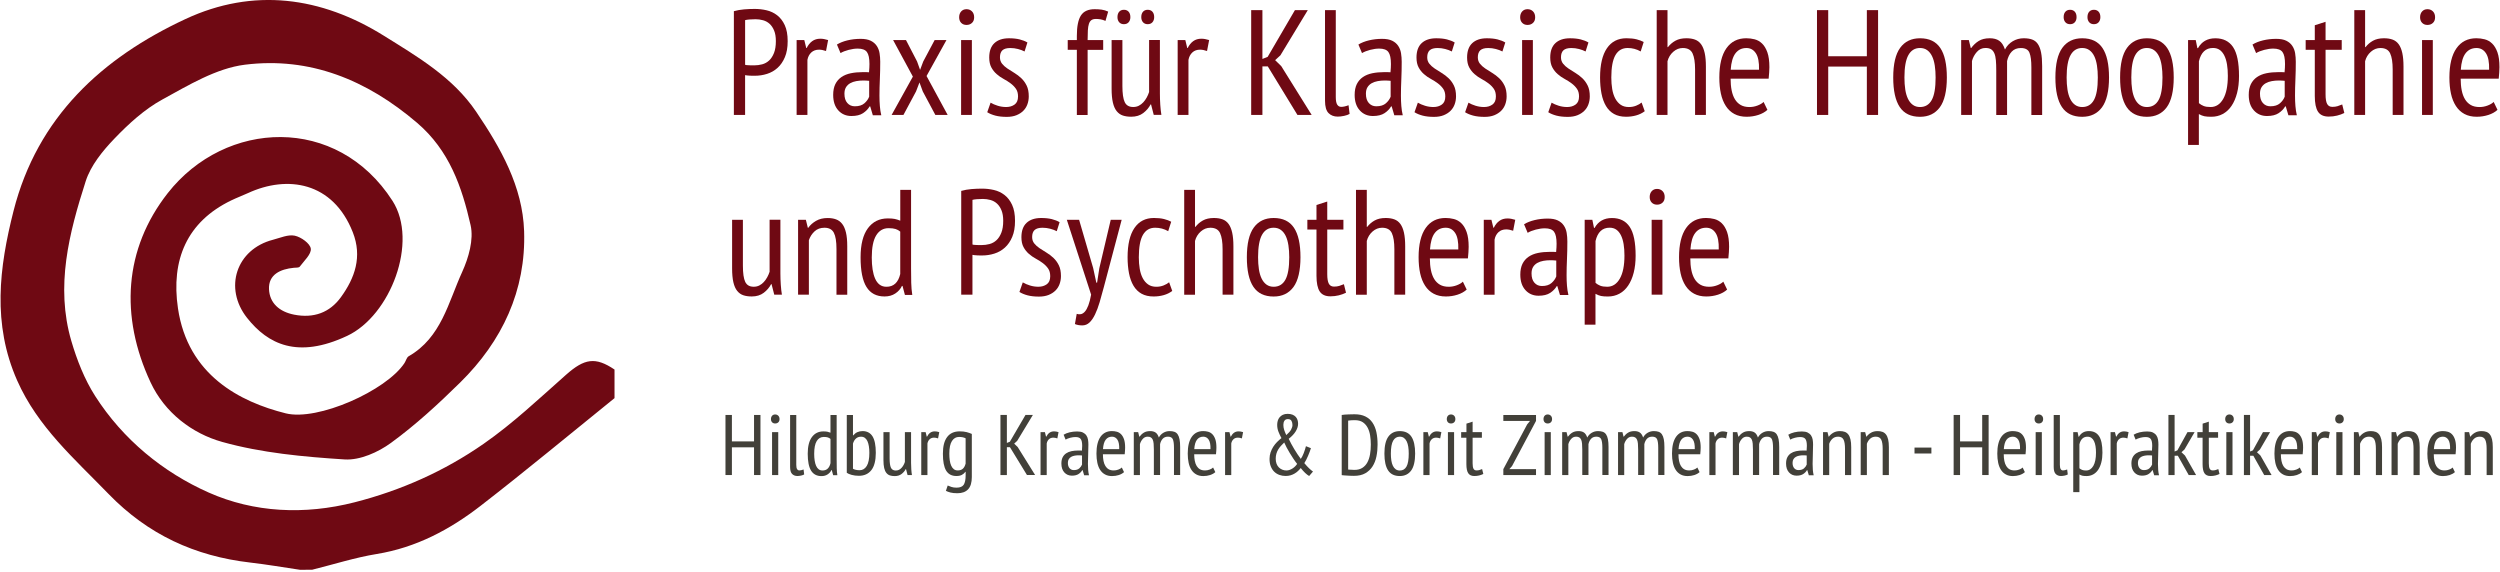 <?xml version="1.0" encoding="UTF-8"?><svg id="Ebene_1" xmlns="http://www.w3.org/2000/svg" viewBox="0 0 2000 458"><path d="M240.03,455.84c-13.27-1.96-26.53-4.26-39.86-5.8-44.22-5.12-81.8-22.35-113.37-54.92-27.25-28.13-56.66-53.62-73.07-90.72-19.99-45.22-14.43-90.28-2.9-135.68C29.9,93.7,81.5,46.38,148.43,15.21c54.14-25.21,108.43-17.97,158.75,13.43,27.09,16.91,55.16,33.25,73.75,60.73,19.67,29.09,37.18,59.85,38.36,95.52,1.58,47.46-17.53,88.04-51.18,121.15-17.43,17.15-35.62,33.89-55.32,48.26-10.32,7.54-24.91,14.03-37.06,13.25-32.89-2.1-66.37-5.18-97.92-13.99-24.17-6.76-46.04-23.41-57.37-47.7-24.63-52.78-21.27-106.69,13.75-151.35,46.18-58.85,135.46-62.85,179.8,6.16,20.93,32.59-1.54,91.76-36.32,108.05-39.54,18.55-63.33,6.7-80.03-14.43-18.83-23.85-8.66-54.88,20.77-62.49,5.78-1.5,12.09-4.38,17.41-3.24,5.06,1.08,12.25,6.22,12.81,10.34.6,4.36-5.36,9.76-8.84,14.43-.7.94-3.08.76-4.7.9-10.78,1.04-20.43,5.38-19.89,17.19.52,11.04,8.26,17.97,20.11,20.31,15.71,3.08,28.49-1.68,37.4-13.95,11.18-15.41,17.23-32.35,9.54-51.94-15.93-40.52-52.44-45.86-83.86-31.37-4.44,2.04-9.04,3.74-13.45,5.88-35.3,17.07-48.32,47.4-42.56,86.38,7.88,53.4,49.58,74.77,86.2,83.94,25.53,6.4,80.42-18.15,94.98-40.18,1.2-1.82,1.76-4.56,3.4-5.5,26.07-14.93,31.69-43.14,42.74-67.35,5.18-11.36,9.4-26.01,6.78-37.5-6.96-30.53-16.93-59.77-42.84-81.9-40.18-34.31-85.7-52.94-137.7-46.48-22.91,2.86-45.12,16.39-66.11,27.87-14.29,7.84-27.03,19.49-38.42,31.39-9.36,9.76-18.81,21.39-22.85,33.93-13.31,41.5-24.33,83.98-11.51,127.8,4.48,15.27,10.54,30.71,19.05,44.04,22.23,34.78,54.38,61.05,90.86,77.25,36.16,16.05,76.61,18.03,116.61,7.82,37.32-9.52,71.95-25.01,103.19-46.72,23.51-16.33,44.58-36.3,66.11-55.36,14.65-12.95,23.37-14.51,38.74-4.14v22.87c-35.66,28.77-70.89,58.09-107.13,86.14-24.55,19.01-51.58,33.41-83.06,38.54-17.45,2.86-34.46,8.32-51.68,12.59-3.18.06-6.44.06-9.72.06Z" style="fill:#6f0913;"/><path d="M587.12,8.94c2.56-.72,5.28-1.2,8.14-1.44,2.88-.24,5.7-.36,8.52-.36,3.2,0,6.36.36,9.46,1.08s5.94,2.04,8.44,3.96,4.56,4.56,6.12,7.92,2.34,7.62,2.34,12.81-.74,9.32-2.22,12.81c-1.48,3.52-3.44,6.38-5.88,8.58s-5.24,3.8-8.4,4.8-6.42,1.5-9.76,1.5h-1.56c-.72,0-1.48-.02-2.28-.06s-1.58-.1-2.34-.18-1.3-.16-1.62-.24v31.85h-8.98V8.94h.02ZM604.25,15.39c-1.6,0-3.14.06-4.62.18-1.48.12-2.66.3-3.54.54v35.7c.32.16.82.26,1.5.3s1.38.08,2.1.12,1.42.06,2.1.06h1.5c2.24,0,4.4-.28,6.48-.84,2.08-.56,3.92-1.58,5.52-3.06,1.6-1.48,2.9-3.48,3.9-6s1.5-5.7,1.5-9.52c0-3.36-.46-6.16-1.38-8.38-.92-2.24-2.12-4.04-3.6-5.4-1.48-1.36-3.22-2.32-5.22-2.88s-4.08-.84-6.24-.84Z" style="fill:#6f0913;"/><path d="M637.32,32.05h6.12l1.56,6.36h.36c1.12-2.32,2.58-4.14,4.38-5.46s3.98-1.98,6.54-1.98c1.84,0,3.92.36,6.22,1.08l-1.68,8.76c-2.08-.72-3.92-1.08-5.52-1.08-2.56,0-4.64.74-6.24,2.22-1.6,1.48-2.64,3.46-3.12,5.94v44.08h-8.64v-59.91h.02Z" style="fill:#6f0913;"/><path d="M669.54,35.64c2.32-1.44,5.14-2.56,8.46-3.36s6.8-1.2,10.48-1.2c3.36,0,6.04.5,8.08,1.5s3.64,2.36,4.8,4.08,1.92,3.68,2.28,5.88c.36,2.2.54,4.5.54,6.9,0,4.8-.1,9.46-.3,14.01-.2,4.56-.32,8.88-.32,12.93,0,3.04.1,5.86.32,8.44.2,2.6.58,5.06,1.14,7.38h-6.76l-2.1-7.08h-.48c-1.2,2.08-2.94,3.88-5.24,5.4s-5.4,2.28-9.28,2.28c-4.28,0-7.8-1.5-10.52-4.5-2.74-3-4.1-7.14-4.1-12.39,0-3.44.58-6.3,1.72-8.62,1.16-2.32,2.78-4.2,4.88-5.64s4.6-2.46,7.5-3.06,6.12-.9,9.68-.9h2.38c.8,0,1.62.04,2.5.12.24-2.48.36-4.68.36-6.6,0-4.56-.68-7.76-2.02-9.58-1.34-1.84-3.8-2.76-7.36-2.76-2.22,0-4.64.34-7.24,1.02-2.62.68-4.78,1.54-6.52,2.58l-2.88-6.84ZM695.31,64.65c-.78-.08-1.58-.14-2.36-.18-.8-.04-1.58-.06-2.36-.06-1.9,0-3.76.16-5.56.48-1.82.32-3.44.88-4.86,1.68s-2.54,1.88-3.38,3.24c-.82,1.36-1.24,3.08-1.24,5.16,0,3.2.76,5.68,2.3,7.42,1.54,1.76,3.54,2.64,5.98,2.64,3.32,0,5.88-.8,7.7-2.4s3.08-3.36,3.8-5.28v-12.69h-.02Z" style="fill:#6f0913;"/><path d="M730.3,61.29l-15.81-29.23h10.3l8.88,17.13,2.4,6.72,2.52-6.72,9.12-17.13h9.46l-15.93,28.75,16.89,31.15h-9.84l-10.06-18.81-2.64-7.2-2.76,7.2-10.08,18.81h-9.46l17.01-30.67Z" style="fill:#6f0913;"/><path d="M767.32,13.83c0-1.92.54-3.48,1.62-4.68,1.08-1.2,2.5-1.8,4.26-1.8s3.22.58,4.38,1.74c1.16,1.16,1.74,2.74,1.74,4.74s-.58,3.42-1.74,4.5-2.62,1.62-4.38,1.62-3.18-.56-4.26-1.68c-1.08-1.12-1.62-2.6-1.62-4.44ZM768.88,32.05h8.62v59.91h-8.62v-59.91Z" style="fill:#6f0913;"/><path d="M792.49,82.14c1.6.96,3.5,1.78,5.7,2.46s4.44,1.02,6.76,1.02c2.64,0,4.88-.66,6.72-1.98s2.76-3.48,2.76-6.46c0-2.5-.56-4.54-1.68-6.14-1.12-1.6-2.54-3.06-4.26-4.34-1.72-1.28-3.58-2.48-5.58-3.54-2-1.08-3.86-2.36-5.58-3.88-1.72-1.5-3.14-3.3-4.26-5.38s-1.68-4.7-1.68-7.88c0-5.1,1.38-8.94,4.14-11.51s6.66-3.88,11.67-3.88c3.28,0,6.12.3,8.52.9s4.48,1.42,6.22,2.46l-2.28,7.2c-1.52-.8-3.28-1.46-5.28-1.98-2-.52-4.04-.78-6.12-.78-2.88,0-4.98.6-6.3,1.8s-1.98,3.08-1.98,5.64c0,2,.56,3.7,1.68,5.1,1.12,1.4,2.54,2.68,4.26,3.84,1.72,1.16,3.58,2.34,5.58,3.54s3.84,2.62,5.58,4.26c1.72,1.64,3.14,3.6,4.26,5.88s1.68,5.14,1.68,8.58c0,2.24-.36,4.36-1.08,6.36s-1.82,3.74-3.3,5.22-3.32,2.66-5.5,3.54c-2.2.88-4.78,1.32-7.74,1.32-3.52,0-6.56-.34-9.12-1.02s-4.72-1.58-6.48-2.7l2.68-7.64Z" style="fill:#6f0913;"/><path d="M854.18,32.05h7.3v-3.36c0-7.52,1.08-12.93,3.24-16.29,2.16-3.36,5.84-5.04,11.02-5.04,2.08,0,3.96.12,5.64.36,1.68.24,3.4.76,5.16,1.56l-2.16,7.44c-1.44-.64-2.78-1.06-4.02-1.26s-2.42-.3-3.54-.3c-1.6,0-2.84.32-3.72.96-.88.64-1.54,1.64-1.98,3-.44,1.36-.72,3.1-.84,5.22-.12,2.12-.18,4.7-.18,7.74h12.45v7.8h-12.45v52.1h-8.62v-52.12h-7.3v-7.8Z" style="fill:#6f0913;"/><path d="M897.92,32.05v36.66c0,6.08.62,10.42,1.86,12.99,1.24,2.6,3.5,3.9,6.78,3.9,1.68,0,3.18-.34,4.5-1.02s2.5-1.58,3.54-2.7,1.96-2.4,2.76-3.84,1.44-2.92,1.92-4.44v-41.58h8.64v42.9c0,2.88.1,5.86.3,8.92.2,3.08.5,5.78.9,8.08h-6.12l-2.16-8.38h-.36c-1.36,2.64-3.32,4.94-5.88,6.9s-5.76,2.94-9.6,2.94c-2.56,0-4.8-.32-6.72-.96-1.92-.64-3.56-1.8-4.92-3.48-1.36-1.68-2.38-3.98-3.06-6.9s-1.02-6.66-1.02-11.2v-38.8h8.64ZM893.97,13.71c0-1.84.46-3.28,1.38-4.32.92-1.04,2.18-1.56,3.78-1.56s2.86.52,3.78,1.56,1.38,2.48,1.38,4.32c0,1.68-.46,3.04-1.38,4.08-.92,1.04-2.18,1.56-3.78,1.56s-2.86-.52-3.78-1.56c-.92-1.04-1.38-2.4-1.38-4.08ZM913.02,13.71c0-1.84.46-3.28,1.38-4.32.92-1.04,2.18-1.56,3.78-1.56s2.86.52,3.78,1.56,1.38,2.48,1.38,4.32c0,1.68-.46,3.04-1.38,4.08-.92,1.04-2.18,1.56-3.78,1.56s-2.86-.52-3.78-1.56c-.92-1.04-1.38-2.4-1.38-4.08Z" style="fill:#6f0913;"/><path d="M942.13,32.05h6.12l1.56,6.36h.36c1.12-2.32,2.58-4.14,4.38-5.46s3.98-1.98,6.54-1.98c1.84,0,3.92.36,6.22,1.08l-1.68,8.76c-2.08-.72-3.92-1.08-5.52-1.08-2.56,0-4.64.74-6.22,2.22-1.6,1.48-2.64,3.46-3.12,5.94v44.08h-8.64v-59.91h0Z" style="fill:#6f0913;"/><path d="M1014.25,53.14h-4.32v38.82h-8.98V8.1h8.98v39.06l4.2-1.68,21.81-37.38h10.3l-21.93,36.18-4.2,3.84,4.9,4.8,24.33,39.04h-11.38l-23.71-38.82Z" style="fill:#6f0913;"/><path d="M1068.63,77.71c0,2.8.38,4.8,1.14,5.98.76,1.2,1.82,1.8,3.18,1.8,1.68,0,3.64-.44,5.88-1.32l.84,6.96c-1.04.64-2.5,1.16-4.38,1.56s-3.58.6-5.1.6c-3.04,0-5.5-.94-7.36-2.82-1.88-1.88-2.82-5.18-2.82-9.9V8.1h8.62v69.61h0Z" style="fill:#6f0913;"/><path d="M1086.72,35.64c2.32-1.44,5.14-2.56,8.46-3.36s6.8-1.2,10.48-1.2c3.36,0,6.04.5,8.08,1.5,2.04,1,3.64,2.36,4.8,4.08,1.16,1.72,1.92,3.68,2.28,5.88s.54,4.5.54,6.9c0,4.8-.1,9.46-.3,14.01-.2,4.56-.32,8.88-.32,12.93,0,3.04.1,5.86.32,8.44.2,2.6.58,5.06,1.14,7.38h-6.76l-2.1-7.08h-.48c-1.2,2.08-2.94,3.88-5.24,5.4s-5.4,2.28-9.28,2.28c-4.28,0-7.8-1.5-10.52-4.5-2.74-3-4.1-7.14-4.1-12.39,0-3.44.58-6.3,1.72-8.62,1.16-2.32,2.78-4.2,4.88-5.64s4.6-2.46,7.5-3.06,6.12-.9,9.68-.9h2.38c.8,0,1.62.04,2.5.12.24-2.48.36-4.68.36-6.6,0-4.56-.68-7.76-2.02-9.58-1.34-1.84-3.8-2.76-7.36-2.76-2.22,0-4.64.34-7.24,1.02-2.62.68-4.78,1.54-6.52,2.58l-2.88-6.84ZM1112.49,64.65c-.78-.08-1.58-.14-2.36-.18-.8-.04-1.58-.06-2.36-.06-1.9,0-3.76.16-5.56.48-1.82.32-3.44.88-4.86,1.68-1.42.8-2.54,1.88-3.38,3.24s-1.24,3.08-1.24,5.16c0,3.2.76,5.68,2.3,7.42,1.54,1.76,3.54,2.64,5.98,2.64,3.32,0,5.88-.8,7.7-2.4s3.08-3.36,3.8-5.28v-12.69h-.02Z" style="fill:#6f0913;"/><path d="M1134.3,82.14c1.6.96,3.5,1.78,5.7,2.46s4.44,1.02,6.76,1.02c2.64,0,4.88-.66,6.72-1.98s2.76-3.48,2.76-6.46c0-2.5-.56-4.54-1.68-6.14s-2.54-3.06-4.26-4.34c-1.72-1.28-3.58-2.48-5.58-3.54-2-1.08-3.86-2.36-5.58-3.88-1.72-1.5-3.14-3.3-4.26-5.38-1.12-2.08-1.68-4.7-1.68-7.88,0-5.1,1.38-8.94,4.14-11.51s6.66-3.88,11.67-3.88c3.28,0,6.12.3,8.52.9s4.48,1.42,6.22,2.46l-2.28,7.2c-1.52-.8-3.28-1.46-5.28-1.98-2-.52-4.04-.78-6.12-.78-2.88,0-4.98.6-6.3,1.8s-1.98,3.08-1.98,5.64c0,2,.56,3.7,1.68,5.1s2.54,2.68,4.26,3.84c1.72,1.16,3.58,2.34,5.58,3.54s3.84,2.62,5.58,4.26c1.72,1.64,3.14,3.6,4.26,5.88,1.12,2.28,1.68,5.14,1.68,8.58,0,2.24-.36,4.36-1.08,6.36s-1.82,3.74-3.3,5.22-3.32,2.66-5.5,3.54c-2.2.88-4.78,1.32-7.74,1.32-3.52,0-6.56-.34-9.12-1.02-2.56-.68-4.72-1.58-6.48-2.7l2.68-7.64Z" style="fill:#6f0913;"/><path d="M1174.78,82.14c1.6.96,3.5,1.78,5.7,2.46s4.44,1.02,6.76,1.02c2.64,0,4.88-.66,6.72-1.98s2.76-3.48,2.76-6.46c0-2.5-.56-4.54-1.68-6.14s-2.54-3.06-4.26-4.34c-1.72-1.28-3.58-2.48-5.58-3.54-2-1.08-3.86-2.36-5.58-3.88-1.72-1.5-3.14-3.3-4.26-5.38-1.12-2.08-1.68-4.7-1.68-7.88,0-5.1,1.38-8.94,4.14-11.51s6.66-3.88,11.67-3.88c3.28,0,6.12.3,8.52.9s4.48,1.42,6.22,2.46l-2.28,7.2c-1.52-.8-3.28-1.46-5.28-1.98-2-.52-4.04-.78-6.12-.78-2.88,0-4.98.6-6.3,1.8s-1.98,3.08-1.98,5.64c0,2,.56,3.7,1.68,5.1s2.54,2.68,4.26,3.84c1.72,1.16,3.58,2.34,5.58,3.54s3.84,2.62,5.58,4.26c1.72,1.64,3.14,3.6,4.26,5.88,1.12,2.28,1.68,5.14,1.68,8.58,0,2.24-.36,4.36-1.08,6.36s-1.82,3.74-3.3,5.22-3.32,2.66-5.5,3.54c-2.2.88-4.78,1.32-7.74,1.32-3.52,0-6.56-.34-9.12-1.02-2.56-.68-4.72-1.58-6.48-2.7l2.68-7.64Z" style="fill:#6f0913;"/><path d="M1216.13,13.83c0-1.92.54-3.48,1.62-4.68s2.5-1.8,4.26-1.8,3.22.58,4.38,1.74,1.74,2.74,1.74,4.74-.58,3.42-1.74,4.5c-1.16,1.08-2.62,1.62-4.38,1.62s-3.18-.56-4.26-1.68c-1.08-1.12-1.62-2.6-1.62-4.44ZM1217.68,32.05h8.62v59.91h-8.62v-59.91Z" style="fill:#6f0913;"/><path d="M1241.29,82.14c1.6.96,3.5,1.78,5.7,2.46s4.44,1.02,6.76,1.02c2.64,0,4.88-.66,6.72-1.98s2.76-3.48,2.76-6.46c0-2.5-.56-4.54-1.68-6.14s-2.54-3.06-4.26-4.34c-1.72-1.28-3.58-2.48-5.58-3.54-2-1.08-3.86-2.36-5.58-3.88-1.72-1.5-3.14-3.3-4.26-5.38-1.12-2.08-1.68-4.7-1.68-7.88,0-5.1,1.38-8.94,4.14-11.51s6.66-3.88,11.67-3.88c3.28,0,6.12.3,8.52.9s4.48,1.42,6.24,2.46l-2.28,7.2c-1.52-.8-3.28-1.46-5.28-1.98-2-.52-4.04-.78-6.12-.78-2.88,0-4.98.6-6.3,1.8s-1.98,3.08-1.98,5.64c0,2,.56,3.7,1.68,5.1s2.54,2.68,4.26,3.84c1.72,1.16,3.58,2.34,5.58,3.54s3.84,2.62,5.58,4.26c1.72,1.64,3.14,3.6,4.26,5.88s1.68,5.14,1.68,8.58c0,2.24-.36,4.36-1.08,6.36s-1.82,3.74-3.3,5.22-3.32,2.66-5.5,3.54c-2.2.88-4.78,1.32-7.74,1.32-3.52,0-6.56-.34-9.12-1.02-2.56-.68-4.72-1.58-6.48-2.7l2.66-7.64Z" style="fill:#6f0913;"/><path d="M1315.8,88.96c-2,1.52-4.28,2.64-6.84,3.36-2.56.72-5.24,1.08-8.04,1.08-3.84,0-7.06-.74-9.7-2.22s-4.78-3.6-6.42-6.36-2.84-6.06-3.6-9.94c-.76-3.86-1.14-8.16-1.14-12.87,0-10.22,1.82-18.01,5.46-23.37,3.64-5.36,8.84-8.04,15.63-8.04,3.12,0,5.8.28,8.04.84s4.16,1.28,5.76,2.16l-2.4,7.56c-3.2-1.84-6.68-2.76-10.44-2.76-4.32,0-7.56,1.9-9.76,5.7s-3.3,9.78-3.3,17.91c0,3.28.24,6.36.72,9.22.48,2.88,1.28,5.38,2.4,7.5s2.56,3.8,4.32,5.04c1.76,1.24,3.96,1.86,6.6,1.86,2.08,0,4.02-.36,5.82-1.08s3.26-1.56,4.38-2.52l2.5,6.94Z" style="fill:#6f0913;"/><path d="M1356.06,91.96v-36.42c0-5.6-.66-9.86-1.98-12.75-1.32-2.92-3.94-4.38-7.84-4.38-2.8,0-5.34,1-7.62,3s-3.82,4.52-4.62,7.56v43h-8.64V8.1h8.64v29.59h.36c1.6-2.08,3.58-3.78,5.94-5.1,2.36-1.32,5.3-1.98,8.82-1.98,2.64,0,4.94.36,6.9,1.08,1.96.72,3.58,1.96,4.86,3.72s2.24,4.1,2.88,7.02c.64,2.92.96,6.54.96,10.84v38.7h-8.66Z" style="fill:#6f0913;"/><path d="M1413.94,87.88c-1.92,1.76-4.36,3.12-7.32,4.08-2.96.96-6.08,1.44-9.34,1.44-3.76,0-7.02-.74-9.78-2.22s-5.04-3.6-6.82-6.36c-1.8-2.76-3.12-6.06-3.96-9.88-.84-3.84-1.26-8.16-1.26-12.93,0-10.22,1.88-18.01,5.64-23.37,3.76-5.36,9.08-8.04,15.93-8.04,2.24,0,4.46.28,6.66.84s4.18,1.68,5.94,3.36c1.76,1.68,3.18,4.04,4.26,7.06,1.08,3.04,1.62,7,1.62,11.85,0,1.36-.06,2.82-.18,4.38s-.26,3.18-.42,4.86h-30.43c0,3.44.28,6.56.84,9.36.56,2.8,1.44,5.18,2.64,7.14,1.2,1.96,2.74,3.48,4.62,4.56s4.22,1.62,7.02,1.62c2.16,0,4.3-.4,6.42-1.2s3.74-1.76,4.86-2.88l3.06,6.34ZM1407.22,55.78c.16-6-.68-10.4-2.52-13.17-1.84-2.8-4.36-4.2-7.56-4.2-3.68,0-6.6,1.4-8.74,4.2-2.16,2.8-3.44,7.2-3.84,13.17h22.65Z" style="fill:#6f0913;"/><path d="M1493.48,53.26h-30.91v38.7h-8.98V8.1h8.98v36.9h30.91V8.1h8.98v83.86h-8.98v-38.7Z" style="fill:#6f0913;"/><path d="M1514.58,62.01c0-10.78,1.86-18.71,5.58-23.79s9-7.6,15.87-7.6c7.36,0,12.75,2.6,16.23,7.8,3.48,5.2,5.22,13.05,5.22,23.61s-1.88,18.81-5.64,23.85c-3.76,5.04-9.02,7.56-15.81,7.56-7.34,0-12.75-2.6-16.23-7.8-3.48-5.22-5.22-13.09-5.22-23.63ZM1523.55,62.01c0,3.52.22,6.72.66,9.6.44,2.88,1.16,5.36,2.16,7.42,1,2.08,2.3,3.7,3.9,4.86s3.52,1.74,5.74,1.74c4.16,0,7.28-1.86,9.36-5.58s3.12-9.72,3.12-18.03c0-3.44-.22-6.62-.66-9.52-.44-2.92-1.16-5.42-2.16-7.5s-2.3-3.7-3.9-4.86-3.52-1.74-5.76-1.74c-4.08,0-7.18,1.88-9.28,5.64-2.12,3.76-3.18,9.74-3.18,17.97Z" style="fill:#6f0913;"/><path d="M1597,91.96v-35.58c0-3.2-.1-5.94-.3-8.22-.2-2.28-.62-4.14-1.26-5.58-.64-1.44-1.52-2.5-2.64-3.18s-2.6-1.02-4.44-1.02c-2.72,0-5.02,1.06-6.88,3.18-1.88,2.12-3.18,4.54-3.9,7.26v43.14h-8.64v-59.91h6.12l1.56,6.36h.36c1.68-2.32,3.68-4.2,6-5.64s5.28-2.16,8.88-2.16c3.04,0,5.54.66,7.5,1.98,1.96,1.32,3.5,3.66,4.62,7.02,1.44-2.8,3.5-5,6.18-6.6s5.62-2.4,8.82-2.4c2.64,0,4.9.34,6.76,1.02,1.88.68,3.4,1.88,4.56,3.6s2.02,4,2.58,6.84.84,6.42.84,10.74v39.18h-8.62v-38.12c0-5.2-.5-9.08-1.5-11.61-1-2.56-3.3-3.84-6.9-3.84-3.04,0-5.44.94-7.26,2.82-1.8,1.88-3.06,4.42-3.78,7.6v43.14h-8.66Z" style="fill:#6f0913;"/><path d="M1644.32,62.01c0-10.78,1.86-18.71,5.58-23.79,3.72-5.08,9-7.6,15.87-7.6,7.36,0,12.75,2.6,16.23,7.8s5.22,13.05,5.22,23.61-1.88,18.81-5.64,23.85-9.02,7.56-15.81,7.56c-7.34,0-12.75-2.6-16.23-7.8-3.48-5.22-5.22-13.09-5.22-23.63ZM1650.92,13.71c0-1.84.46-3.28,1.38-4.32.92-1.04,2.18-1.56,3.78-1.56s2.86.52,3.78,1.56c.92,1.04,1.38,2.48,1.38,4.32,0,1.68-.46,3.04-1.38,4.08-.92,1.04-2.18,1.56-3.78,1.56s-2.86-.52-3.78-1.56c-.92-1.04-1.38-2.4-1.38-4.08ZM1653.31,62.01c0,3.52.22,6.72.66,9.6s1.16,5.36,2.16,7.42c1,2.08,2.3,3.7,3.9,4.86s3.52,1.74,5.74,1.74c4.16,0,7.28-1.86,9.36-5.58,2.08-3.72,3.12-9.72,3.12-18.03,0-3.44-.22-6.62-.66-9.52-.44-2.92-1.16-5.42-2.16-7.5s-2.3-3.7-3.9-4.86-3.52-1.74-5.76-1.74c-4.08,0-7.18,1.88-9.28,5.64-2.12,3.76-3.18,9.74-3.18,17.97ZM1669.97,13.71c0-1.84.46-3.28,1.38-4.32.92-1.04,2.18-1.56,3.78-1.56s2.86.52,3.78,1.56c.92,1.04,1.38,2.48,1.38,4.32,0,1.68-.46,3.04-1.38,4.08-.92,1.04-2.18,1.56-3.78,1.56s-2.86-.52-3.78-1.56c-.92-1.04-1.38-2.4-1.38-4.08Z" style="fill:#6f0913;"/><path d="M1696.08,62.01c0-10.78,1.86-18.71,5.58-23.79,3.72-5.08,9-7.6,15.87-7.6,7.36,0,12.75,2.6,16.23,7.8s5.22,13.05,5.22,23.61-1.88,18.81-5.64,23.85-9.02,7.56-15.81,7.56c-7.34,0-12.75-2.6-16.23-7.8-3.48-5.22-5.22-13.09-5.22-23.63ZM1705.05,62.01c0,3.52.22,6.72.66,9.6s1.16,5.36,2.16,7.42c1,2.08,2.3,3.7,3.9,4.86s3.52,1.74,5.74,1.74c4.16,0,7.28-1.86,9.36-5.58,2.08-3.72,3.12-9.72,3.12-18.03,0-3.44-.22-6.62-.66-9.52-.44-2.92-1.16-5.42-2.16-7.5s-2.3-3.7-3.9-4.86-3.52-1.74-5.76-1.74c-4.08,0-7.18,1.88-9.28,5.64-2.12,3.76-3.18,9.74-3.18,17.97Z" style="fill:#6f0913;"/><path d="M1750.47,32.05h6.12l1.32,6.48h.48c2.96-5.28,7.58-7.9,13.89-7.9s11.04,2.36,14.19,7.06c3.16,4.72,4.74,12.41,4.74,23.13,0,5.04-.52,9.56-1.56,13.59s-2.52,7.48-4.44,10.3c-1.92,2.84-4.26,5-7.02,6.48s-5.8,2.22-9.16,2.22c-2.32,0-4.16-.14-5.5-.42-1.36-.28-2.84-.86-4.44-1.74v24.69h-8.64V32.05ZM1759.11,82.5c1.12.96,2.38,1.72,3.78,2.28s3.26.84,5.58.84c4.24,0,7.6-2.16,10.08-6.48s3.72-10.48,3.72-18.45c0-3.36-.22-6.4-.66-9.12s-1.14-5.06-2.1-7.02-2.18-3.48-3.66-4.56c-1.48-1.08-3.3-1.62-5.46-1.62-5.84,0-9.58,3.56-11.26,10.66v33.47h-.02Z" style="fill:#6f0913;"/><path d="M1801.99,35.64c2.32-1.44,5.14-2.56,8.46-3.36s6.8-1.2,10.48-1.2c3.36,0,6.04.5,8.08,1.5s3.64,2.36,4.8,4.08c1.16,1.72,1.92,3.68,2.28,5.88.36,2.2.54,4.5.54,6.9,0,4.8-.1,9.46-.3,14.01-.2,4.56-.32,8.88-.32,12.93,0,3.04.1,5.86.32,8.44.2,2.6.58,5.06,1.14,7.38h-6.76l-2.1-7.08h-.48c-1.2,2.08-2.94,3.88-5.24,5.4s-5.4,2.28-9.28,2.28c-4.28,0-7.8-1.5-10.52-4.5-2.74-3-4.1-7.14-4.1-12.39,0-3.44.58-6.3,1.72-8.62,1.16-2.32,2.78-4.2,4.88-5.64s4.6-2.46,7.5-3.06,6.12-.9,9.68-.9h2.38c.8,0,1.62.04,2.5.12.24-2.48.36-4.68.36-6.6,0-4.56-.68-7.76-2.02-9.58-1.34-1.84-3.8-2.76-7.36-2.76-2.22,0-4.64.34-7.24,1.02-2.62.68-4.78,1.54-6.52,2.58l-2.88-6.84ZM1827.74,64.65c-.78-.08-1.58-.14-2.36-.18-.8-.04-1.58-.06-2.36-.06-1.9,0-3.76.16-5.56.48-1.82.32-3.44.88-4.86,1.68s-2.54,1.88-3.38,3.24c-.82,1.36-1.24,3.08-1.24,5.16,0,3.2.76,5.68,2.3,7.42,1.54,1.76,3.54,2.64,5.98,2.64,3.32,0,5.88-.8,7.7-2.4s3.08-3.36,3.8-5.28v-12.69h-.02Z" style="fill:#6f0913;"/><path d="M1844.53,32.05h7.3v-11.85l8.62-2.76v14.61h12.93v7.8h-12.93v35.7c0,3.52.42,6.06,1.26,7.6.84,1.56,2.22,2.34,4.14,2.34,1.6,0,2.98-.18,4.14-.54,1.16-.36,2.42-.82,3.78-1.38l1.68,6.82c-1.76.88-3.7,1.58-5.82,2.1s-4.34.78-6.66.78c-4,0-6.84-1.3-8.56-3.9s-2.58-6.82-2.58-12.63v-36.88h-7.3v-7.8h0Z" style="fill:#6f0913;"/><path d="M1914.14,91.96v-36.42c0-5.6-.66-9.86-1.98-12.75-1.32-2.92-3.94-4.38-7.84-4.38-2.8,0-5.34,1-7.62,3-2.28,2-3.82,4.52-4.62,7.56v43h-8.64V8.1h8.64v29.59h.36c1.6-2.08,3.58-3.78,5.94-5.1s5.3-1.98,8.82-1.98c2.64,0,4.94.36,6.9,1.08,1.96.72,3.58,1.96,4.86,3.72,1.28,1.76,2.24,4.1,2.88,7.02s.96,6.54.96,10.84v38.7h-8.66Z" style="fill:#6f0913;"/><path d="M1936.07,13.83c0-1.92.54-3.48,1.62-4.68,1.08-1.2,2.5-1.8,4.26-1.8s3.22.58,4.38,1.74c1.16,1.16,1.74,2.74,1.74,4.74s-.58,3.42-1.74,4.5-2.62,1.62-4.38,1.62-3.18-.56-4.26-1.68c-1.08-1.12-1.62-2.6-1.62-4.44ZM1937.63,32.05h8.62v59.91h-8.62v-59.91Z" style="fill:#6f0913;"/><path d="M1998,87.88c-1.92,1.76-4.36,3.12-7.32,4.08s-6.08,1.44-9.34,1.44c-3.76,0-7.02-.74-9.78-2.22-2.76-1.48-5.04-3.6-6.82-6.36-1.8-2.76-3.12-6.06-3.96-9.88-.84-3.84-1.26-8.16-1.26-12.93,0-10.22,1.88-18.01,5.64-23.37,3.76-5.36,9.08-8.04,15.93-8.04,2.24,0,4.46.28,6.66.84s4.18,1.68,5.94,3.36c1.76,1.68,3.18,4.04,4.26,7.06,1.08,3.04,1.62,7,1.62,11.85,0,1.36-.06,2.82-.18,4.38-.12,1.56-.26,3.18-.42,4.86h-30.43c0,3.44.28,6.56.84,9.36s1.44,5.18,2.64,7.14c1.2,1.96,2.74,3.48,4.62,4.56,1.88,1.08,4.22,1.62,7.02,1.62,2.16,0,4.3-.4,6.42-1.2s3.74-1.76,4.86-2.88l3.06,6.34ZM1991.29,55.78c.16-6-.68-10.4-2.52-13.17-1.84-2.8-4.36-4.2-7.56-4.2-3.68,0-6.6,1.4-8.74,4.2-2.16,2.8-3.44,7.2-3.84,13.17h22.65Z" style="fill:#6f0913;"/><path d="M594.32,175.84v36.66c0,6.08.62,10.42,1.86,12.99,1.24,2.6,3.5,3.9,6.78,3.9,1.68,0,3.18-.34,4.5-1.02s2.5-1.58,3.54-2.7,1.96-2.4,2.76-3.84,1.44-2.92,1.92-4.44v-41.58h8.64v42.9c0,2.88.1,5.86.3,8.92.2,3.08.5,5.78.9,8.08h-6.12l-2.16-8.38h-.36c-1.36,2.64-3.32,4.94-5.88,6.9-2.56,1.96-5.76,2.94-9.6,2.94-2.56,0-4.8-.32-6.72-.96-1.92-.64-3.56-1.8-4.92-3.48s-2.38-3.98-3.06-6.9c-.68-2.92-1.02-6.66-1.02-11.2v-38.8h8.64Z" style="fill:#6f0913;"/><path d="M669.18,235.74v-36.54c0-5.98-.7-10.32-2.1-12.99s-3.9-4.02-7.5-4.02c-3.2,0-5.84.96-7.92,2.88-2.08,1.92-3.6,4.28-4.56,7.08v43.6h-8.64v-59.89h6.24l1.56,6.36h.36c1.52-2.16,3.58-4,6.18-5.52s5.7-2.28,9.3-2.28c2.56,0,4.82.36,6.76,1.08,1.96.72,3.6,1.94,4.92,3.66s2.32,4.02,3,6.9,1.02,6.5,1.02,10.9v38.82h-8.62v-.02Z" style="fill:#6f0913;"/><path d="M728.86,215.13c0,4.08.04,7.78.12,11.08.08,3.32.36,6.58.84,9.76h-5.88l-1.92-7.2h-.48c-1.12,2.4-2.88,4.4-5.28,6s-5.28,2.4-8.62,2.4c-6.48,0-11.28-2.52-14.43-7.56-3.16-5.04-4.74-12.93-4.74-23.73,0-10.22,1.94-17.97,5.82-23.23,3.88-5.28,9.2-7.92,15.99-7.92,2.32,0,4.14.14,5.5.42,1.36.28,2.84.74,4.44,1.38v-24.65h8.64v63.25h0ZM720.22,185.3c-1.12-.96-2.38-1.66-3.78-2.1s-3.26-.66-5.58-.66c-4.24,0-7.54,1.92-9.9,5.76s-3.54,9.74-3.54,17.73c0,3.52.22,6.7.66,9.52.44,2.84,1.12,5.3,2.04,7.38.92,2.08,2.12,3.68,3.6,4.8s3.3,1.68,5.46,1.68c5.74,0,9.42-3.4,11.02-10.2v-33.91h.02Z" style="fill:#6f0913;"/><path d="M769,152.71c2.56-.72,5.28-1.2,8.14-1.44,2.88-.24,5.7-.36,8.52-.36,3.2,0,6.36.36,9.46,1.08,3.12.72,5.94,2.04,8.44,3.96s4.56,4.56,6.12,7.92,2.34,7.62,2.34,12.81-.74,9.32-2.22,12.81c-1.48,3.52-3.44,6.38-5.88,8.58s-5.24,3.8-8.4,4.8-6.42,1.5-9.76,1.5h-1.56c-.72,0-1.48-.02-2.28-.06s-1.58-.1-2.34-.18-1.3-.16-1.62-.24v31.87h-8.98v-83.04h.02ZM786.13,159.17c-1.6,0-3.14.06-4.62.18-1.48.12-2.66.3-3.54.54v35.7c.32.16.82.26,1.5.3s1.38.08,2.1.12,1.42.06,2.1.06h1.5c2.24,0,4.4-.28,6.48-.84s3.92-1.58,5.52-3.06c1.6-1.48,2.9-3.48,3.9-6s1.5-5.7,1.5-9.52c0-3.36-.46-6.16-1.38-8.38-.92-2.24-2.12-4.04-3.6-5.4s-3.22-2.32-5.22-2.88c-2-.56-4.1-.84-6.24-.84Z" style="fill:#6f0913;"/><path d="M818.24,225.92c1.6.96,3.5,1.78,5.7,2.46s4.44,1.02,6.76,1.02c2.64,0,4.88-.66,6.72-1.98s2.76-3.48,2.76-6.46c0-2.5-.56-4.54-1.68-6.14s-2.54-3.06-4.26-4.34c-1.72-1.28-3.58-2.48-5.58-3.54-2-1.08-3.86-2.36-5.58-3.88-1.72-1.5-3.14-3.3-4.26-5.38-1.12-2.08-1.68-4.7-1.68-7.88,0-5.1,1.38-8.94,4.14-11.51,2.76-2.58,6.66-3.88,11.67-3.88,3.28,0,6.12.3,8.52.9s4.48,1.42,6.22,2.46l-2.28,7.2c-1.52-.8-3.28-1.46-5.28-1.98-2-.52-4.04-.78-6.12-.78-2.88,0-4.98.6-6.3,1.8s-1.98,3.08-1.98,5.64c0,2,.56,3.7,1.68,5.1s2.54,2.68,4.26,3.84c1.72,1.16,3.58,2.34,5.58,3.54s3.84,2.62,5.58,4.26c1.72,1.64,3.14,3.6,4.26,5.88s1.68,5.14,1.68,8.58c0,2.24-.36,4.36-1.08,6.36s-1.82,3.74-3.3,5.22-3.32,2.66-5.5,3.54c-2.2.88-4.78,1.32-7.74,1.32-3.52,0-6.56-.34-9.12-1.02-2.56-.68-4.72-1.58-6.48-2.7l2.68-7.64Z" style="fill:#6f0913;"/><path d="M874.55,214.55l2.52,11.61h.6l1.8-11.61,9.12-38.7h8.74l-14.25,53.8c-1.12,4.32-2.24,8.36-3.36,12.09-1.12,3.76-2.34,7.02-3.66,9.76-1.32,2.76-2.8,4.92-4.44,6.48s-3.58,2.34-5.8,2.34-4.2-.36-5.88-1.08l1.44-8.16c1.12.4,2.24.48,3.36.24,1.12-.24,2.18-.92,3.18-2.04s1.92-2.78,2.76-4.98,1.58-5.06,2.22-8.58l-19.43-59.87h9.82l11.28,38.7Z" style="fill:#6f0913;"/><path d="M937.81,232.74c-2,1.52-4.28,2.64-6.84,3.36-2.56.72-5.24,1.08-8.04,1.08-3.84,0-7.06-.74-9.7-2.22s-4.78-3.6-6.42-6.36-2.84-6.06-3.6-9.94c-.76-3.86-1.14-8.16-1.14-12.87,0-10.22,1.82-18.01,5.46-23.37,3.64-5.36,8.84-8.04,15.63-8.04,3.12,0,5.8.28,8.04.84s4.16,1.28,5.76,2.16l-2.4,7.56c-3.2-1.84-6.68-2.76-10.44-2.76-4.32,0-7.56,1.9-9.76,5.7s-3.3,9.78-3.3,17.91c0,3.28.24,6.36.72,9.22.48,2.88,1.28,5.38,2.4,7.5s2.56,3.8,4.32,5.04c1.76,1.24,3.96,1.86,6.6,1.86,2.08,0,4.02-.36,5.82-1.08s3.26-1.56,4.38-2.52l2.5,6.94Z" style="fill:#6f0913;"/><path d="M978.07,235.74v-36.42c0-5.6-.66-9.86-1.98-12.75-1.32-2.92-3.94-4.38-7.84-4.38-2.8,0-5.34,1-7.62,3s-3.82,4.52-4.62,7.56v43.02h-8.64v-83.88h8.64v29.59h.36c1.6-2.08,3.58-3.78,5.94-5.1,2.36-1.32,5.3-1.98,8.82-1.98,2.64,0,4.94.36,6.9,1.08,1.96.72,3.58,1.96,4.86,3.72s2.24,4.1,2.88,7.02c.64,2.92.96,6.54.96,10.84v38.7h-8.66Z" style="fill:#6f0913;"/><path d="M997.48,205.79c0-10.78,1.86-18.71,5.58-23.79s9-7.6,15.87-7.6c7.36,0,12.75,2.6,16.23,7.8,3.48,5.2,5.22,13.05,5.22,23.61s-1.88,18.81-5.64,23.85c-3.76,5.04-9.02,7.56-15.81,7.56-7.34,0-12.75-2.6-16.23-7.8-3.5-5.22-5.22-13.09-5.22-23.63ZM1006.46,205.79c0,3.52.22,6.72.66,9.6.44,2.88,1.16,5.36,2.16,7.42,1,2.08,2.3,3.7,3.9,4.86s3.52,1.74,5.74,1.74c4.16,0,7.28-1.86,9.36-5.58s3.12-9.72,3.12-18.03c0-3.44-.22-6.62-.66-9.52-.44-2.92-1.16-5.42-2.16-7.5s-2.3-3.7-3.9-4.86-3.52-1.74-5.76-1.74c-4.08,0-7.18,1.88-9.28,5.64-2.12,3.76-3.18,9.76-3.18,17.97Z" style="fill:#6f0913;"/><path d="M1045.88,175.84h7.3v-11.85l8.62-2.76v14.61h12.93v7.8h-12.93v35.7c0,3.52.42,6.06,1.26,7.6.84,1.56,2.22,2.34,4.14,2.34,1.6,0,2.98-.18,4.14-.54,1.16-.36,2.42-.82,3.78-1.38l1.68,6.82c-1.76.88-3.7,1.58-5.82,2.1s-4.34.78-6.66.78c-4,0-6.84-1.3-8.56-3.9-1.72-2.6-2.58-6.82-2.58-12.63v-36.9h-7.3v-7.78h0Z" style="fill:#6f0913;"/><path d="M1115.49,235.74v-36.42c0-5.6-.66-9.86-1.98-12.75-1.32-2.92-3.94-4.38-7.84-4.38-2.8,0-5.34,1-7.62,3s-3.82,4.52-4.62,7.56v43.02h-8.64v-83.88h8.64v29.59h.36c1.6-2.08,3.58-3.78,5.94-5.1,2.36-1.32,5.3-1.98,8.82-1.98,2.64,0,4.94.36,6.9,1.08,1.96.72,3.58,1.96,4.86,3.72s2.24,4.1,2.88,7.02c.64,2.92.96,6.54.96,10.84v38.7h-8.66Z" style="fill:#6f0913;"/><path d="M1173.36,231.66c-1.92,1.76-4.36,3.12-7.32,4.08-2.96.96-6.08,1.44-9.34,1.44-3.76,0-7.02-.74-9.78-2.22s-5.04-3.6-6.82-6.36c-1.8-2.76-3.12-6.06-3.96-9.88-.84-3.84-1.26-8.16-1.26-12.93,0-10.22,1.88-18.01,5.64-23.37,3.76-5.36,9.08-8.04,15.93-8.04,2.24,0,4.46.28,6.66.84s4.18,1.68,5.94,3.36,3.18,4.04,4.26,7.06c1.08,3.04,1.62,7,1.62,11.85,0,1.36-.06,2.82-.18,4.38-.12,1.56-.26,3.18-.42,4.86h-30.43c0,3.44.28,6.56.84,9.36.56,2.8,1.44,5.18,2.64,7.14s2.74,3.48,4.62,4.56,4.22,1.62,7.02,1.62c2.16,0,4.3-.4,6.42-1.2s3.74-1.76,4.86-2.88l3.06,6.34ZM1166.65,199.55c.16-6-.68-10.4-2.52-13.17-1.84-2.8-4.36-4.2-7.56-4.2-3.68,0-6.6,1.4-8.74,4.2-2.16,2.8-3.44,7.2-3.84,13.17h22.65Z" style="fill:#6f0913;"/><path d="M1187.02,175.84h6.12l1.56,6.36h.36c1.12-2.32,2.58-4.14,4.38-5.46s3.98-1.98,6.54-1.98c1.84,0,3.92.36,6.22,1.08l-1.68,8.76c-2.08-.72-3.92-1.08-5.52-1.08-2.56,0-4.64.74-6.22,2.22-1.6,1.48-2.64,3.46-3.12,5.94v44.1h-8.64v-59.93h0Z" style="fill:#6f0913;"/><path d="M1219.24,179.42c2.32-1.44,5.14-2.56,8.46-3.36,3.32-.8,6.8-1.2,10.48-1.2,3.36,0,6.04.5,8.08,1.5,2.04,1,3.64,2.36,4.8,4.08,1.16,1.72,1.92,3.68,2.28,5.88s.54,4.5.54,6.9c0,4.8-.1,9.46-.3,14.01s-.32,8.88-.32,12.93c0,3.04.1,5.86.32,8.44.2,2.6.58,5.06,1.14,7.38h-6.76l-2.1-7.08h-.48c-1.2,2.08-2.94,3.88-5.24,5.4s-5.4,2.28-9.28,2.28c-4.28,0-7.8-1.5-10.52-4.5-2.74-3-4.1-7.14-4.1-12.39,0-3.44.58-6.3,1.72-8.62,1.16-2.32,2.78-4.2,4.88-5.64s4.6-2.46,7.5-3.06,6.12-.9,9.68-.9h2.38c.8,0,1.62.04,2.5.12.24-2.48.36-4.68.36-6.6,0-4.56-.68-7.76-2.02-9.58-1.34-1.84-3.8-2.76-7.36-2.76-2.22,0-4.64.34-7.24,1.02-2.62.68-4.78,1.54-6.52,2.58l-2.88-6.84ZM1244.99,208.43c-.78-.08-1.58-.14-2.36-.18-.8-.04-1.58-.06-2.36-.06-1.9,0-3.76.16-5.56.48-1.82.32-3.44.88-4.86,1.68-1.42.8-2.54,1.88-3.38,3.24-.82,1.36-1.24,3.08-1.24,5.16,0,3.2.76,5.68,2.3,7.42,1.54,1.76,3.54,2.64,5.98,2.64,3.32,0,5.88-.8,7.7-2.4s3.08-3.36,3.8-5.28v-12.69h-.02Z" style="fill:#6f0913;"/><path d="M1267.76,175.84h6.12l1.32,6.48h.48c2.96-5.28,7.58-7.9,13.89-7.9s11.04,2.36,14.19,7.06c3.16,4.72,4.74,12.41,4.74,23.13,0,5.04-.52,9.56-1.56,13.59-1.04,4.04-2.52,7.48-4.44,10.3-1.92,2.84-4.26,5-7.02,6.48-2.76,1.48-5.8,2.22-9.16,2.22-2.32,0-4.16-.14-5.5-.42-1.36-.28-2.84-.86-4.44-1.74v24.69h-8.64v-83.88ZM1276.4,226.28c1.12.96,2.38,1.72,3.78,2.28s3.26.84,5.58.84c4.24,0,7.6-2.16,10.08-6.48s3.72-10.48,3.72-18.45c0-3.36-.22-6.4-.66-9.12-.44-2.72-1.14-5.06-2.1-7.02s-2.18-3.48-3.66-4.56c-1.48-1.08-3.3-1.62-5.46-1.62-5.84,0-9.58,3.56-11.26,10.66v33.47h-.02Z" style="fill:#6f0913;"/><path d="M1319.76,157.61c0-1.92.54-3.48,1.62-4.68s2.5-1.8,4.26-1.8,3.22.58,4.38,1.74,1.74,2.74,1.74,4.74-.58,3.42-1.74,4.5c-1.16,1.08-2.62,1.62-4.38,1.62s-3.18-.56-4.26-1.68c-1.08-1.12-1.62-2.6-1.62-4.44ZM1321.32,175.84h8.62v59.91h-8.62v-59.91Z" style="fill:#6f0913;"/><path d="M1381.71,231.66c-1.92,1.76-4.36,3.12-7.32,4.08-2.96.96-6.08,1.44-9.34,1.44-3.76,0-7.02-.74-9.78-2.22s-5.04-3.6-6.82-6.36c-1.8-2.76-3.12-6.06-3.96-9.88-.84-3.84-1.26-8.16-1.26-12.93,0-10.22,1.88-18.01,5.64-23.37,3.76-5.36,9.08-8.04,15.93-8.04,2.24,0,4.46.28,6.66.84s4.18,1.68,5.94,3.36c1.76,1.68,3.18,4.04,4.26,7.06,1.08,3.04,1.62,7,1.62,11.85,0,1.36-.06,2.82-.18,4.38-.12,1.56-.26,3.18-.42,4.86h-30.43c0,3.44.28,6.56.84,9.36.56,2.8,1.44,5.18,2.64,7.14s2.74,3.48,4.62,4.56,4.22,1.62,7.02,1.62c2.16,0,4.3-.4,6.42-1.2s3.74-1.76,4.86-2.88l3.06,6.34ZM1375,199.55c.16-6-.68-10.4-2.52-13.17-1.84-2.8-4.36-4.2-7.56-4.2-3.68,0-6.6,1.4-8.74,4.2-2.16,2.8-3.44,7.2-3.84,13.17h22.65Z" style="fill:#6f0913;"/><path d="M603.23,357.86h-17.71v22.17h-5.14v-48.06h5.14v21.15h17.71v-21.15h5.14v48.06h-5.14v-22.17Z" style="fill:#424039;"/><path d="M616.77,335.27c0-1.1.3-1.98.92-2.68.62-.68,1.44-1.02,2.44-1.02s1.84.34,2.5,1,1,1.56,1,2.72c0,1.1-.34,1.96-1,2.58s-1.5.92-2.5.92-1.82-.32-2.44-.96c-.62-.66-.92-1.5-.92-2.56ZM617.65,345.71h4.94v34.33h-4.94v-34.33Z" style="fill:#424039;"/><path d="M637.02,371.86c0,1.6.22,2.74.66,3.44.44.68,1.04,1.04,1.82,1.04.96,0,2.08-.26,3.36-.76l.48,3.98c-.6.36-1.44.66-2.5.9-1.08.22-2.04.34-2.92.34-1.74,0-3.14-.54-4.22-1.62-1.08-1.08-1.62-2.96-1.62-5.66v-41.52h4.94v39.86h0Z" style="fill:#424039;"/><path d="M669.34,368.22c0,2.34.02,4.46.06,6.36s.2,3.76.48,5.6h-3.36l-1.1-4.12h-.28c-.64,1.38-1.64,2.52-3.02,3.44-1.38.92-3.02,1.38-4.94,1.38-3.7,0-6.46-1.44-8.28-4.32-1.82-2.88-2.72-7.42-2.72-13.59,0-5.86,1.12-10.3,3.34-13.31s5.28-4.54,9.16-4.54c1.32,0,2.38.08,3.16.24.78.16,1.62.42,2.54.78v-14.13h4.94v36.22h.02ZM664.39,351.13c-.64-.54-1.36-.96-2.16-1.2-.8-.26-1.86-.38-3.2-.38-2.42,0-4.32,1.1-5.66,3.3s-2.02,5.58-2.02,10.16c0,2.02.12,3.84.38,5.46.24,1.62.64,3.04,1.16,4.22s1.22,2.1,2.06,2.74,1.88.96,3.12.96c3.3,0,5.4-1.94,6.32-5.84v-19.41Z" style="fill:#424039;"/><path d="M677.44,331.98h4.94v16.33h.2c1.88-2.28,4.38-3.44,7.48-3.44,3.52,0,6.16,1.4,7.94,4.18,1.76,2.8,2.64,7.22,2.64,13.25s-1.18,10.78-3.54,13.79-5.68,4.54-10,4.54c-2.1,0-4.02-.24-5.76-.72s-3.04-1.04-3.92-1.68v-46.26h.02ZM682.38,375.02c.64.36,1.42.66,2.36.86s1.94.3,2.98.3c2.38,0,4.26-1.14,5.66-3.4s2.1-5.76,2.1-10.46c0-1.98-.12-3.74-.38-5.32-.26-1.58-.64-2.94-1.16-4.08-.52-1.14-1.22-2.02-2.06-2.64s-1.86-.92-3.06-.92c-1.64,0-3.02.5-4.08,1.48-1.08.98-1.86,2.32-2.36,4.02v20.15Z" style="fill:#424039;"/><path d="M711.69,345.71v21.01c0,3.48.36,5.96,1.06,7.46.72,1.5,2,2.24,3.88,2.24.96,0,1.82-.2,2.58-.58.76-.38,1.44-.9,2.02-1.54.6-.64,1.12-1.38,1.58-2.2.46-.82.82-1.68,1.1-2.54v-23.83h4.94v24.57c0,1.64.06,3.36.18,5.12.12,1.76.28,3.3.52,4.64h-3.5l-1.24-4.8h-.2c-.78,1.5-1.9,2.82-3.36,3.94s-3.3,1.68-5.5,1.68c-1.46,0-2.74-.18-3.84-.54-1.1-.36-2.04-1.04-2.82-2-.78-.96-1.36-2.28-1.76-3.94-.38-1.66-.58-3.82-.58-6.42v-22.25h4.94v-.02Z" style="fill:#424039;"/><path d="M737.01,345.71h3.5l.9,3.64h.2c.64-1.32,1.48-2.36,2.5-3.12,1.04-.76,2.28-1.14,3.74-1.14,1.06,0,2.24.2,3.56.62l-.96,5.02c-1.2-.42-2.24-.62-3.16-.62-1.46,0-2.66.42-3.56,1.28-.92.84-1.52,1.98-1.78,3.4v25.25h-4.94v-34.33Z" style="fill:#424039;"/><path d="M777.46,381.61c0,4.44-.98,7.72-2.96,9.82-1.96,2.1-4.84,3.16-8.58,3.16-2.3,0-4.16-.2-5.62-.58-1.46-.4-2.66-.84-3.58-1.34l1.44-4.26c.92.4,1.92.8,3.02,1.16s2.44.56,4.06.56c2.8,0,4.7-.78,5.74-2.34,1.02-1.56,1.54-4.16,1.54-7.82v-2.54h-.2c-.74,1.06-1.68,1.88-2.82,2.48-1.14.6-2.6.9-4.4.9-3.72,0-6.44-1.44-8.18-4.3s-2.6-7.36-2.6-13.49,1.14-10.36,3.4-13.39c2.26-3.02,5.62-4.54,10.06-4.54,2.14,0,4,.2,5.56.62s2.92.9,4.12,1.44v34.46h0ZM772.5,350.65c-1.38-.74-3.14-1.1-5.28-1.1-2.34,0-4.22,1.06-5.62,3.2-1.42,2.14-2.14,5.52-2.14,10.2,0,1.92.12,3.7.34,5.32.22,1.62.62,3.04,1.16,4.26.54,1.22,1.24,2.14,2.1,2.82.84.66,1.88,1,3.12,1,1.74,0,3.12-.46,4.12-1.38s1.74-2.28,2.2-4.12v-20.19h0Z" style="fill:#424039;"/><path d="M807.98,357.78h-2.48v22.25h-5.14v-48.06h5.14v22.37l2.4-.96,12.49-21.41h5.9l-12.55,20.73-2.4,2.2,2.82,2.74,13.93,22.37h-6.52l-13.59-22.23Z" style="fill:#424039;"/><path d="M832.43,345.71h3.5l.9,3.64h.2c.64-1.32,1.48-2.36,2.5-3.12,1.04-.76,2.28-1.14,3.74-1.14,1.06,0,2.24.2,3.56.62l-.96,5.02c-1.2-.42-2.24-.62-3.16-.62-1.46,0-2.66.42-3.56,1.28-.92.84-1.52,1.98-1.78,3.4v25.25h-4.94v-34.33h0Z" style="fill:#424039;"/><path d="M850.89,347.77c1.34-.82,2.94-1.46,4.84-1.92,1.9-.46,3.9-.68,6-.68,1.92,0,3.46.28,4.64.86,1.16.58,2.08,1.36,2.74,2.34.66.98,1.1,2.1,1.3,3.36s.3,2.58.3,3.94c0,2.74-.06,5.42-.18,8.04s-.18,5.08-.18,7.42c0,1.74.06,3.36.18,4.84.12,1.5.34,2.9.66,4.22h-3.88l-1.2-4.06h-.28c-.68,1.2-1.68,2.22-3,3.1-1.32.86-3.1,1.3-5.32,1.3-2.46,0-4.46-.86-6.04-2.58-1.56-1.72-2.36-4.08-2.36-7.1,0-1.96.32-3.62.98-4.94s1.6-2.4,2.8-3.22,2.64-1.4,4.3-1.76c1.66-.34,3.5-.52,5.56-.52h1.36c.46,0,.94.02,1.44.08.14-1.42.2-2.68.2-3.78,0-2.6-.38-4.44-1.16-5.5s-2.18-1.58-4.22-1.58c-1.28,0-2.66.2-4.16.58-1.5.4-2.74.88-3.74,1.48l-1.58-3.92ZM865.64,364.38c-.46-.04-.9-.08-1.36-.1s-.9-.04-1.36-.04c-1.08,0-2.14.08-3.18.28-1.04.18-1.98.5-2.78.96-.82.46-1.46,1.08-1.94,1.86-.48.78-.72,1.76-.72,2.96,0,1.82.44,3.24,1.32,4.26.88,1,2.02,1.52,3.42,1.52,1.9,0,3.36-.46,4.4-1.38s1.76-1.92,2.18-3.02v-7.3h.02Z" style="fill:#424039;"/><path d="M899.22,377.7c-1.1,1-2.5,1.78-4.2,2.34-1.7.54-3.48.82-5.36.82-2.16,0-4.02-.42-5.6-1.28-1.58-.84-2.88-2.06-3.92-3.64-1.04-1.58-1.78-3.46-2.26-5.66s-.72-4.68-.72-7.42c0-5.86,1.08-10.32,3.22-13.39,2.16-3.06,5.2-4.6,9.14-4.6,1.28,0,2.56.16,3.82.48,1.26.32,2.4.96,3.4,1.92s1.82,2.32,2.44,4.04c.62,1.74.92,4,.92,6.8,0,.78-.04,1.62-.1,2.5-.08.9-.14,1.82-.24,2.78h-17.43c0,1.98.16,3.76.48,5.36s.82,2.96,1.52,4.08,1.56,1.98,2.64,2.6c1.08.62,2.42.92,4.02.92,1.24,0,2.46-.22,3.68-.68s2.14-1,2.78-1.66l1.78,3.7ZM895.37,359.3c.1-3.44-.38-5.96-1.44-7.56-1.06-1.6-2.5-2.4-4.32-2.4-2.1,0-3.78.8-5.02,2.4s-1.98,4.12-2.2,7.56h12.97Z" style="fill:#424039;"/><path d="M923.09,380.03v-20.39c0-1.84-.06-3.4-.18-4.7s-.36-2.36-.72-3.2c-.36-.82-.88-1.44-1.52-1.82-.64-.4-1.48-.58-2.54-.58-1.56,0-2.88.6-3.94,1.82-1.08,1.22-1.82,2.6-2.24,4.16v24.71h-4.92v-34.33h3.5l.9,3.64h.2c.96-1.32,2.1-2.4,3.44-3.22,1.32-.82,3.02-1.24,5.08-1.24,1.74,0,3.18.38,4.3,1.14,1.12.76,2,2.1,2.64,4.02.82-1.6,2-2.86,3.54-3.78s3.22-1.38,5.04-1.38c1.5,0,2.8.2,3.88.58,1.08.4,1.94,1.08,2.6,2.06s1.16,2.3,1.48,3.92.48,3.68.48,6.14v22.45h-4.94v-21.83c0-2.98-.28-5.2-.86-6.66s-1.88-2.2-3.94-2.2c-1.74,0-3.12.54-4.16,1.62-1.02,1.08-1.76,2.52-2.16,4.36v24.71h-4.96Z" style="fill:#424039;"/><path d="M972.25,377.7c-1.1,1-2.5,1.78-4.2,2.34-1.7.54-3.48.82-5.36.82-2.16,0-4.02-.42-5.6-1.28-1.58-.84-2.88-2.06-3.92-3.64-1.04-1.58-1.78-3.46-2.26-5.66s-.72-4.68-.72-7.42c0-5.86,1.08-10.32,3.22-13.39,2.16-3.06,5.2-4.6,9.14-4.6,1.28,0,2.56.16,3.82.48,1.26.32,2.4.96,3.4,1.92s1.82,2.32,2.44,4.04c.62,1.74.92,4,.92,6.8,0,.78-.04,1.62-.1,2.5-.08.9-.14,1.82-.24,2.78h-17.43c0,1.98.16,3.76.48,5.36s.82,2.96,1.52,4.08,1.56,1.98,2.64,2.6c1.08.62,2.42.92,4.02.92,1.24,0,2.46-.22,3.68-.68s2.14-1,2.78-1.66l1.78,3.7ZM968.39,359.3c.1-3.44-.38-5.96-1.44-7.56-1.06-1.6-2.5-2.4-4.32-2.4-2.1,0-3.78.8-5.02,2.4s-1.98,4.12-2.2,7.56h12.97Z" style="fill:#424039;"/><path d="M980.07,345.71h3.5l.9,3.64h.2c.64-1.32,1.48-2.36,2.5-3.12,1.04-.76,2.28-1.14,3.74-1.14,1.06,0,2.24.2,3.56.62l-.96,5.02c-1.2-.42-2.24-.62-3.16-.62-1.46,0-2.66.42-3.56,1.28-.92.84-1.52,1.98-1.78,3.4v25.25h-4.94v-34.33h0Z" style="fill:#424039;"/><path d="M1015.63,367.12c0-1.84.28-3.56.82-5.18.56-1.62,1.28-3.14,2.16-4.54.9-1.4,1.92-2.66,3.06-3.82,1.14-1.14,2.32-2.18,3.5-3.1-.92-1.64-1.72-3.34-2.4-5.08-.68-1.74-1.02-3.56-1.02-5.5,0-1.1.14-2.18.44-3.24.3-1.06.78-1.98,1.48-2.82s1.56-1.48,2.6-2c1.06-.5,2.34-.76,3.84-.76s2.88.24,3.94.68,1.94,1.06,2.58,1.78c.64.74,1.1,1.56,1.4,2.5s.44,1.92.44,2.92c0,1.98-.62,3.98-1.86,6.04-1.24,2.06-3.12,4.08-5.64,6.04.6,1.28,1.28,2.62,2.02,4.02.76,1.4,1.56,2.8,2.4,4.2s1.72,2.76,2.6,4.12c.9,1.34,1.78,2.6,2.64,3.74.82-1.14,1.6-2.68,2.34-4.6s1.32-3.78,1.78-5.56l3.98,1.58c-.24.78-.54,1.72-.96,2.82-.42,1.1-.86,2.2-1.34,3.34-.48,1.12-.98,2.2-1.5,3.22-.52,1.04-1.02,1.88-1.48,2.58,1.5,1.78,2.78,3.18,3.82,4.16,1.02.98,2.08,1.84,3.12,2.58l-3.08,3.56c-2.06-1.18-4.3-3.32-6.72-6.38-.64.82-1.36,1.62-2.16,2.36-.8.76-1.7,1.44-2.68,2.02-.98.6-2.08,1.08-3.3,1.44-1.22.36-2.52.54-3.94.54-1.78,0-3.46-.28-5.04-.86-1.58-.58-2.96-1.44-4.12-2.58-1.16-1.14-2.08-2.58-2.74-4.3-.66-1.62-.98-3.62-.98-5.92ZM1037.72,371.12c-1.06-1.32-2.08-2.74-3.08-4.26-1-1.5-1.98-3.02-2.88-4.54-.92-1.52-1.76-2.98-2.5-4.4s-1.38-2.72-1.88-3.92c-.96.92-1.86,1.84-2.68,2.74-.82.92-1.54,1.88-2.16,2.92-.62,1.02-1.1,2.16-1.44,3.36-.34,1.22-.52,2.56-.52,4.02s.24,2.86.68,4.02c.46,1.16,1.08,2.14,1.88,2.92s1.72,1.38,2.74,1.78c1.02.42,2.12.62,3.26.62.88,0,1.74-.16,2.62-.48.86-.32,1.68-.74,2.44-1.24.76-.5,1.44-1.06,2.02-1.68.58-.6,1.1-1.22,1.5-1.86ZM1026.69,339.89c0,1.38.22,2.74.66,4.08.44,1.34,1,2.7,1.68,4.08,1.88-1.62,3.16-3.08,3.88-4.42.7-1.34,1.06-2.54,1.06-3.6,0-1.28-.26-2.4-.78-3.34s-1.48-1.42-2.86-1.42c-1.28,0-2.2.44-2.78,1.32-.58.86-.86,1.98-.86,3.3Z" style="fill:#424039;"/><path d="M1073.35,331.98c.74-.14,1.54-.24,2.44-.3.9-.08,1.8-.12,2.72-.14s1.82-.04,2.72-.08c.9-.02,1.72-.04,2.5-.04,3.34,0,6.18.58,8.52,1.72s4.24,2.78,5.7,4.92c1.46,2.12,2.52,4.68,3.16,7.66.64,2.98.96,6.3.96,9.96,0,3.3-.3,6.46-.92,9.48s-1.66,5.68-3.12,7.96c-1.46,2.3-3.4,4.12-5.8,5.5s-5.42,2.06-9.04,2.06c-.6,0-1.34-.02-2.26-.04-.92-.02-1.86-.08-2.86-.14-.98-.08-1.9-.12-2.74-.18-.84-.04-1.5-.12-1.96-.2v-48.12h-.02ZM1084,336.17h-1.48c-.52,0-1.04.02-1.54.06-.5.04-.98.1-1.4.14-.44.04-.78.1-1.06.14v39.12c.18.04.52.08,1,.1s.98.04,1.52.06c.52.02,1.02.04,1.5.08.48.02.84.04,1.06.04,2.52,0,4.62-.54,6.32-1.64s3.04-2.58,4.02-4.42c.98-1.86,1.68-4,2.1-6.46.42-2.44.62-5.04.62-7.8,0-2.42-.18-4.8-.54-7.14-.36-2.34-1.02-4.4-1.96-6.22-.94-1.8-2.22-3.28-3.84-4.4-1.68-1.12-3.76-1.68-6.32-1.68Z" style="fill:#424039;"/><path d="M1107.53,362.88c0-6.18,1.06-10.72,3.2-13.63,2.12-2.9,5.16-4.36,9.1-4.36,4.22,0,7.32,1.48,9.3,4.46s2.98,7.48,2.98,13.51-1.08,10.78-3.24,13.65c-2.14,2.88-5.18,4.32-9.06,4.32-4.22,0-7.32-1.48-9.3-4.46-1.98-2.96-2.98-7.46-2.98-13.49ZM1112.69,362.88c0,2.02.12,3.84.38,5.5.24,1.64.66,3.06,1.24,4.26.58,1.2,1.32,2.12,2.24,2.78s2.02,1,3.3,1c2.38,0,4.16-1.06,5.36-3.2,1.18-2.12,1.78-5.58,1.78-10.34,0-1.96-.12-3.78-.38-5.46s-.66-3.1-1.24-4.3c-.58-1.2-1.32-2.12-2.24-2.78s-2.02-1-3.3-1c-2.34,0-4.1,1.08-5.32,3.22-1.22,2.16-1.82,5.6-1.82,10.32Z" style="fill:#424039;"/><path d="M1138.7,345.71h3.5l.9,3.64h.2c.64-1.32,1.48-2.36,2.5-3.12,1.04-.76,2.28-1.14,3.74-1.14,1.06,0,2.24.2,3.56.62l-.96,5.02c-1.2-.42-2.24-.62-3.16-.62-1.46,0-2.66.42-3.56,1.28-.92.84-1.52,1.98-1.78,3.4v25.25h-4.94v-34.33h0Z" style="fill:#424039;"/><path d="M1157.43,335.27c0-1.1.3-1.98.92-2.68.62-.68,1.44-1.02,2.44-1.02s1.84.34,2.5,1,1,1.56,1,2.72c0,1.1-.34,1.96-1,2.58s-1.5.92-2.5.92-1.82-.32-2.44-.96c-.6-.66-.92-1.5-.92-2.56ZM1158.33,345.71h4.94v34.33h-4.94v-34.33Z" style="fill:#424039;"/><path d="M1168.97,345.71h4.18v-6.8l4.94-1.58v8.38h7.42v4.46h-7.42v20.47c0,2.02.24,3.46.72,4.36s1.28,1.34,2.36,1.34c.92,0,1.7-.1,2.36-.3s1.38-.46,2.16-.78l.96,3.92c-1,.5-2.12.9-3.34,1.2s-2.48.44-3.82.44c-2.28,0-3.92-.74-4.9-2.24-.98-1.48-1.48-3.9-1.48-7.24v-21.15h-4.18v-4.48h.04Z" style="fill:#424039;"/><path d="M1202.67,375.3l19.09-35.82,2.26-2.74h-21.35v-4.74h26.15v4.74l-19.15,36.04-2.2,2.54h21.35v4.74h-26.15v-4.76Z" style="fill:#424039;"/><path d="M1234.8,335.27c0-1.1.3-1.98.92-2.68.62-.68,1.44-1.02,2.44-1.02s1.84.34,2.5,1,1,1.56,1,2.72c0,1.1-.34,1.96-1,2.58s-1.5.92-2.5.92-1.82-.32-2.44-.96c-.6-.66-.92-1.5-.92-2.56ZM1235.7,345.71h4.94v34.33h-4.94v-34.33Z" style="fill:#424039;"/><path d="M1265.82,380.03v-20.39c0-1.84-.06-3.4-.18-4.7s-.36-2.36-.72-3.2c-.36-.82-.88-1.44-1.52-1.82-.64-.4-1.48-.58-2.54-.58-1.56,0-2.88.6-3.94,1.82-1.08,1.22-1.82,2.6-2.24,4.16v24.71h-4.94v-34.33h3.5l.9,3.64h.2c.96-1.32,2.1-2.4,3.44-3.22,1.32-.82,3.02-1.24,5.08-1.24,1.74,0,3.18.38,4.3,1.14,1.12.76,2,2.1,2.64,4.02.82-1.6,2-2.86,3.54-3.78s3.22-1.38,5.04-1.38c1.5,0,2.8.2,3.88.58,1.08.4,1.94,1.08,2.6,2.06s1.16,2.3,1.48,3.92.48,3.68.48,6.14v22.45h-4.94v-21.83c0-2.98-.28-5.2-.86-6.66s-1.88-2.2-3.94-2.2c-1.74,0-3.12.54-4.16,1.62-1.02,1.08-1.76,2.52-2.16,4.36v24.71h-4.94Z" style="fill:#424039;"/><path d="M1310.52,380.03v-20.39c0-1.84-.06-3.4-.18-4.7s-.36-2.36-.72-3.2c-.36-.82-.88-1.44-1.52-1.82-.64-.4-1.48-.58-2.54-.58-1.56,0-2.88.6-3.94,1.82-1.08,1.22-1.82,2.6-2.24,4.16v24.71h-4.94v-34.33h3.5l.9,3.64h.2c.96-1.32,2.1-2.4,3.44-3.22,1.32-.82,3.02-1.24,5.08-1.24,1.74,0,3.18.38,4.3,1.14,1.12.76,2,2.1,2.64,4.02.82-1.6,2-2.86,3.54-3.78s3.22-1.38,5.04-1.38c1.5,0,2.8.2,3.88.58,1.08.4,1.94,1.08,2.6,2.06s1.16,2.3,1.48,3.92.48,3.68.48,6.14v22.45h-4.94v-21.83c0-2.98-.28-5.2-.86-6.66s-1.88-2.2-3.94-2.2c-1.74,0-3.12.54-4.16,1.62-1.02,1.08-1.76,2.52-2.16,4.36v24.71h-4.94Z" style="fill:#424039;"/><path d="M1359.66,377.7c-1.1,1-2.5,1.78-4.2,2.34-1.7.54-3.48.82-5.36.82-2.16,0-4.02-.42-5.6-1.28-1.58-.84-2.88-2.06-3.92-3.64-1.04-1.58-1.78-3.46-2.26-5.66s-.72-4.68-.72-7.42c0-5.86,1.08-10.32,3.22-13.39,2.16-3.06,5.2-4.6,9.14-4.6,1.28,0,2.56.16,3.82.48,1.26.32,2.4.96,3.4,1.92s1.82,2.32,2.44,4.04c.62,1.74.92,4,.92,6.8,0,.78-.04,1.62-.1,2.5-.08.9-.14,1.82-.24,2.78h-17.43c0,1.98.16,3.76.48,5.36s.82,2.96,1.52,4.08,1.56,1.98,2.64,2.6c1.08.62,2.42.92,4.02.92,1.24,0,2.46-.22,3.68-.68s2.14-1,2.78-1.66l1.78,3.7ZM1355.82,359.3c.1-3.44-.38-5.96-1.44-7.56-1.06-1.6-2.5-2.4-4.32-2.4-2.1,0-3.78.8-5.02,2.4s-1.98,4.12-2.2,7.56h12.97Z" style="fill:#424039;"/><path d="M1367.48,345.71h3.5l.9,3.64h.2c.64-1.32,1.48-2.36,2.5-3.12,1.04-.76,2.28-1.14,3.74-1.14,1.06,0,2.24.2,3.56.62l-.96,5.02c-1.2-.42-2.24-.62-3.16-.62-1.46,0-2.66.42-3.56,1.28-.92.84-1.52,1.98-1.78,3.4v25.25h-4.94v-34.33h0Z" style="fill:#424039;"/><path d="M1402.36,380.03v-20.39c0-1.84-.06-3.4-.18-4.7s-.36-2.36-.72-3.2c-.36-.82-.88-1.44-1.52-1.82-.64-.4-1.48-.58-2.54-.58-1.56,0-2.88.6-3.94,1.82-1.08,1.22-1.82,2.6-2.24,4.16v24.71h-4.94v-34.33h3.5l.9,3.64h.2c.96-1.32,2.1-2.4,3.44-3.22,1.32-.82,3.02-1.24,5.08-1.24,1.74,0,3.18.38,4.3,1.14,1.12.76,2,2.1,2.64,4.02.82-1.6,2-2.86,3.54-3.78s3.22-1.38,5.04-1.38c1.5,0,2.8.2,3.88.58,1.08.4,1.94,1.08,2.6,2.06s1.16,2.3,1.48,3.92.48,3.68.48,6.14v22.45h-4.94v-21.83c0-2.98-.28-5.2-.86-6.66s-1.88-2.2-3.94-2.2c-1.74,0-3.12.54-4.16,1.62-1.02,1.08-1.76,2.52-2.16,4.36v24.71h-4.94Z" style="fill:#424039;"/><path d="M1430.63,347.77c1.34-.82,2.94-1.46,4.84-1.92,1.9-.46,3.9-.68,6-.68,1.92,0,3.46.28,4.64.86,1.16.58,2.08,1.36,2.74,2.34.66.98,1.1,2.1,1.3,3.36s.3,2.58.3,3.94c0,2.74-.06,5.42-.18,8.04s-.18,5.08-.18,7.42c0,1.74.06,3.36.18,4.84.12,1.5.34,2.9.66,4.22h-3.88l-1.2-4.06h-.28c-.68,1.2-1.68,2.22-3,3.1-1.32.86-3.1,1.3-5.32,1.3-2.46,0-4.46-.86-6.04-2.58-1.56-1.72-2.36-4.08-2.36-7.1,0-1.96.32-3.62.98-4.94s1.6-2.4,2.8-3.22,2.64-1.4,4.3-1.76,3.5-.52,5.56-.52h1.36c.46,0,.94.02,1.44.08.14-1.42.2-2.68.2-3.78,0-2.6-.38-4.44-1.16-5.5s-2.18-1.58-4.22-1.58c-1.28,0-2.66.2-4.16.58-1.5.4-2.74.88-3.74,1.48l-1.58-3.92ZM1445.39,364.38c-.46-.04-.9-.08-1.36-.1s-.9-.04-1.36-.04c-1.08,0-2.14.08-3.18.28-1.04.18-1.98.5-2.78.96-.82.46-1.46,1.08-1.94,1.86s-.72,1.76-.72,2.96c0,1.82.44,3.24,1.32,4.26.88,1,2.02,1.52,3.42,1.52,1.9,0,3.36-.46,4.4-1.38s1.76-1.92,2.18-3.02v-7.3h.02Z" style="fill:#424039;"/><path d="M1476.01,380.03v-20.93c0-3.44-.4-5.92-1.2-7.46-.8-1.54-2.24-2.3-4.3-2.3-1.84,0-3.34.54-4.54,1.64s-2.06,2.46-2.6,4.06v24.99h-4.94v-34.33h3.58l.9,3.64h.2c.86-1.24,2.04-2.28,3.54-3.16,1.48-.86,3.26-1.3,5.32-1.3,1.46,0,2.76.2,3.88.62,1.12.4,2.06,1.12,2.82,2.1.76.98,1.32,2.3,1.72,3.94.38,1.64.58,3.72.58,6.24v22.25h-4.96Z" style="fill:#424039;"/><path d="M1506.14,380.03v-20.93c0-3.44-.4-5.92-1.2-7.46-.8-1.54-2.24-2.3-4.3-2.3-1.84,0-3.34.54-4.54,1.64s-2.06,2.46-2.6,4.06v24.99h-4.94v-34.33h3.58l.9,3.64h.2c.86-1.24,2.04-2.28,3.54-3.16,1.48-.86,3.26-1.3,5.32-1.3,1.46,0,2.76.2,3.88.62,1.12.4,2.06,1.12,2.82,2.1.76.98,1.32,2.3,1.72,3.94.38,1.64.58,3.72.58,6.24v22.25h-4.96Z" style="fill:#424039;"/><path d="M1531.61,358.06h13.51v4.74h-13.51v-4.74Z" style="fill:#424039;"/><path d="M1585.76,357.86h-17.71v22.17h-5.14v-48.06h5.14v21.15h17.71v-21.15h5.14v48.06h-5.14v-22.17Z" style="fill:#424039;"/><path d="M1619.89,377.7c-1.1,1-2.5,1.78-4.2,2.34-1.7.54-3.48.82-5.36.82-2.16,0-4.02-.42-5.6-1.28-1.58-.84-2.88-2.06-3.92-3.64-1.04-1.58-1.78-3.46-2.26-5.66s-.72-4.68-.72-7.42c0-5.86,1.08-10.32,3.22-13.39,2.16-3.06,5.2-4.6,9.14-4.6,1.28,0,2.56.16,3.82.48,1.26.32,2.4.96,3.4,1.92s1.82,2.32,2.44,4.04c.62,1.74.92,4,.92,6.8,0,.78-.04,1.62-.1,2.5-.08.9-.14,1.82-.24,2.78h-17.43c0,1.98.16,3.76.48,5.36s.82,2.96,1.52,4.08,1.56,1.98,2.64,2.6c1.08.62,2.42.92,4.02.92,1.24,0,2.46-.22,3.68-.68s2.14-1,2.78-1.66l1.78,3.7ZM1616.03,359.3c.1-3.44-.38-5.96-1.44-7.56-1.06-1.6-2.5-2.4-4.32-2.4-2.1,0-3.78.8-5.02,2.4s-1.98,4.12-2.2,7.56h12.97Z" style="fill:#424039;"/><path d="M1627.65,335.27c0-1.1.3-1.98.92-2.68.62-.68,1.44-1.02,2.44-1.02s1.84.34,2.5,1,1,1.56,1,2.72c0,1.1-.34,1.96-1,2.58s-1.5.92-2.5.92-1.82-.32-2.44-.96c-.62-.66-.92-1.5-.92-2.56ZM1628.53,345.71h4.94v34.33h-4.94v-34.33Z" style="fill:#424039;"/><path d="M1647.9,371.86c0,1.6.22,2.74.66,3.44.44.68,1.04,1.04,1.82,1.04.96,0,2.08-.26,3.36-.76l.48,3.98c-.6.36-1.44.66-2.5.9-1.08.22-2.04.34-2.92.34-1.74,0-3.14-.54-4.22-1.62-1.08-1.08-1.62-2.96-1.62-5.66v-41.52h4.94v39.86h0Z" style="fill:#424039;"/><path d="M1658.59,345.71h3.5l.76,3.7h.28c1.7-3.02,4.34-4.54,7.96-4.54s6.34,1.34,8.14,4.04c1.82,2.7,2.72,7.12,2.72,13.25,0,2.88-.3,5.48-.9,7.8-.6,2.3-1.44,4.28-2.54,5.9s-2.44,2.86-4.02,3.7c-1.58.84-3.32,1.28-5.26,1.28-1.32,0-2.38-.08-3.16-.24-.78-.16-1.62-.5-2.54-1v14.13h-4.94v-48.02ZM1663.53,374.62c.64.54,1.36.98,2.16,1.3s1.86.48,3.2.48c2.42,0,4.36-1.24,5.78-3.7,1.42-2.48,2.12-6,2.12-10.58,0-1.92-.12-3.66-.38-5.22-.26-1.56-.66-2.9-1.2-4.02s-1.24-1.98-2.1-2.6c-.84-.62-1.88-.92-3.12-.92-3.34,0-5.5,2.04-6.46,6.12v19.13Z" style="fill:#424039;"/><path d="M1688.46,345.71h3.5l.9,3.64h.2c.64-1.32,1.48-2.36,2.5-3.12,1.04-.76,2.28-1.14,3.74-1.14,1.06,0,2.24.2,3.56.62l-.96,5.02c-1.2-.42-2.24-.62-3.16-.62-1.46,0-2.66.42-3.56,1.28-.92.84-1.52,1.98-1.78,3.4v25.25h-4.94v-34.33Z" style="fill:#424039;"/><path d="M1706.91,347.77c1.34-.82,2.94-1.46,4.84-1.92,1.9-.46,3.9-.68,6-.68,1.92,0,3.46.28,4.64.86,1.16.58,2.08,1.36,2.74,2.34.66.98,1.1,2.1,1.3,3.36s.3,2.58.3,3.94c0,2.74-.06,5.42-.18,8.04-.12,2.62-.18,5.08-.18,7.42,0,1.74.06,3.36.18,4.84.12,1.5.34,2.9.66,4.22h-3.88l-1.2-4.06h-.28c-.68,1.2-1.68,2.22-3,3.1-1.32.86-3.1,1.3-5.32,1.3-2.46,0-4.46-.86-6.04-2.58-1.56-1.72-2.36-4.08-2.36-7.1,0-1.96.32-3.62.98-4.94.66-1.32,1.6-2.4,2.8-3.22s2.64-1.4,4.3-1.76c1.66-.34,3.5-.52,5.56-.52h1.36c.46,0,.94.02,1.44.08.14-1.42.2-2.68.2-3.78,0-2.6-.38-4.44-1.16-5.5-.78-1.06-2.18-1.58-4.22-1.58-1.28,0-2.66.2-4.16.58-1.5.4-2.74.88-3.74,1.48l-1.58-3.92ZM1721.68,364.38c-.46-.04-.9-.08-1.36-.1s-.9-.04-1.36-.04c-1.08,0-2.14.08-3.18.28-1.04.18-1.98.5-2.78.96-.82.46-1.46,1.08-1.94,1.86s-.72,1.76-.72,2.96c0,1.82.44,3.24,1.32,4.26.88,1,2.02,1.52,3.42,1.52,1.9,0,3.36-.46,4.4-1.38s1.76-1.92,2.18-3.02v-7.3h.02Z" style="fill:#424039;"/><path d="M1742.28,364.58h-2.6v15.45h-4.94v-48.06h4.94v29.25l2.26-.96,8.04-14.55h5.7l-8.1,13.87-2.4,2.2,2.82,2.68,8.86,15.57h-5.9l-8.68-15.45Z" style="fill:#424039;"/><path d="M1757.93,345.71h4.18v-6.8l4.94-1.58v8.38h7.42v4.46h-7.42v20.47c0,2.02.24,3.46.72,4.36.48.9,1.28,1.34,2.36,1.34.92,0,1.7-.1,2.36-.3s1.38-.46,2.16-.78l.96,3.92c-1,.5-2.12.9-3.34,1.2-1.22.3-2.48.44-3.82.44-2.28,0-3.92-.74-4.9-2.24-.98-1.48-1.48-3.9-1.48-7.24v-21.15h-4.18v-4.48h.04Z" style="fill:#424039;"/><path d="M1780.16,335.27c0-1.1.3-1.98.92-2.68.62-.68,1.44-1.02,2.44-1.02s1.84.34,2.5,1,1,1.56,1,2.72c0,1.1-.34,1.96-1,2.58s-1.5.92-2.5.92-1.82-.32-2.44-.96c-.6-.66-.92-1.5-.92-2.56ZM1781.06,345.71h4.94v34.33h-4.94v-34.33Z" style="fill:#424039;"/><path d="M1802.67,364.58h-2.6v15.45h-4.94v-48.06h4.94v29.25l2.26-.96,8.04-14.55h5.7l-8.1,13.87-2.4,2.2,2.82,2.68,8.86,15.57h-5.9l-8.68-15.45Z" style="fill:#424039;"/><path d="M1841.59,377.7c-1.1,1-2.5,1.78-4.18,2.34-1.7.54-3.48.82-5.36.82-2.16,0-4.02-.42-5.6-1.28-1.58-.84-2.88-2.06-3.92-3.64-1.02-1.58-1.78-3.46-2.26-5.66-.48-2.2-.72-4.68-.72-7.42,0-5.86,1.08-10.32,3.22-13.39,2.16-3.06,5.2-4.6,9.14-4.6,1.28,0,2.54.16,3.8.48s2.4.96,3.4,1.92c1,.96,1.82,2.32,2.44,4.04.62,1.74.92,4,.92,6.8,0,.78-.02,1.62-.1,2.5-.06.9-.14,1.82-.24,2.78h-17.43c0,1.98.16,3.76.48,5.36.32,1.6.82,2.96,1.5,4.08.7,1.12,1.58,1.98,2.64,2.6,1.08.62,2.42.92,4.02.92,1.24,0,2.46-.22,3.68-.68,1.22-.46,2.14-1,2.78-1.66l1.8,3.7ZM1837.75,359.3c.08-3.44-.38-5.96-1.44-7.56s-2.5-2.4-4.32-2.4c-2.1,0-3.78.8-5.02,2.4-1.24,1.6-1.96,4.12-2.2,7.56h12.97Z" style="fill:#424039;"/><path d="M1849.43,345.71h3.5l.9,3.64h.2c.64-1.32,1.48-2.36,2.52-3.12,1.02-.76,2.28-1.14,3.74-1.14,1.06,0,2.24.2,3.56.62l-.96,5.02c-1.2-.42-2.24-.62-3.16-.62-1.46,0-2.66.42-3.56,1.28-.92.84-1.52,1.98-1.78,3.4v25.25h-4.96v-34.33Z" style="fill:#424039;"/><path d="M1868.16,335.27c0-1.1.3-1.98.92-2.68.62-.68,1.44-1.02,2.44-1.02s1.84.34,2.5,1,1,1.56,1,2.72c0,1.1-.34,1.96-1,2.58s-1.5.92-2.5.92-1.82-.32-2.44-.96c-.62-.66-.92-1.5-.92-2.56ZM1869.04,345.71h4.94v34.33h-4.94v-34.33Z" style="fill:#424039;"/><path d="M1900.71,380.03v-20.93c0-3.44-.4-5.92-1.2-7.46-.8-1.54-2.24-2.3-4.3-2.3-1.84,0-3.34.54-4.54,1.64s-2.06,2.46-2.62,4.06v24.99h-4.94v-34.33h3.56l.9,3.64h.2c.88-1.24,2.04-2.28,3.54-3.16,1.5-.86,3.26-1.3,5.32-1.3,1.46,0,2.76.2,3.88.62,1.12.4,2.06,1.12,2.82,2.1s1.32,2.3,1.72,3.94c.38,1.64.58,3.72.58,6.24v22.25h-4.92Z" style="fill:#424039;"/><path d="M1930.83,380.03v-20.93c0-3.44-.4-5.92-1.2-7.46-.8-1.54-2.24-2.3-4.3-2.3-1.84,0-3.34.54-4.54,1.64s-2.06,2.46-2.62,4.06v24.99h-4.94v-34.33h3.56l.9,3.64h.2c.88-1.24,2.04-2.28,3.54-3.16,1.5-.86,3.26-1.3,5.32-1.3,1.46,0,2.76.2,3.88.62,1.12.4,2.06,1.12,2.82,2.1s1.32,2.3,1.72,3.94c.38,1.64.58,3.72.58,6.24v22.25h-4.92Z" style="fill:#424039;"/><path d="M1963.92,377.7c-1.1,1-2.5,1.78-4.18,2.34-1.7.54-3.48.82-5.36.82-2.16,0-4.02-.42-5.6-1.28-1.58-.84-2.88-2.06-3.92-3.64-1.02-1.58-1.78-3.46-2.26-5.66-.48-2.2-.72-4.68-.72-7.42,0-5.86,1.08-10.32,3.22-13.39,2.16-3.06,5.2-4.6,9.14-4.6,1.28,0,2.54.16,3.8.48s2.4.96,3.4,1.92c1,.96,1.82,2.32,2.44,4.04.62,1.74.92,4,.92,6.8,0,.78-.02,1.62-.1,2.5-.06.9-.14,1.82-.24,2.78h-17.43c0,1.98.16,3.76.48,5.36.32,1.6.82,2.96,1.5,4.08.7,1.12,1.58,1.98,2.64,2.6,1.08.62,2.42.92,4.02.92,1.24,0,2.46-.22,3.68-.68,1.22-.46,2.14-1,2.78-1.66l1.8,3.7ZM1960.08,359.3c.08-3.44-.38-5.96-1.44-7.56s-2.5-2.4-4.32-2.4c-2.1,0-3.78.8-5.02,2.4-1.24,1.6-1.96,4.12-2.2,7.56h12.97Z" style="fill:#424039;"/><path d="M1989.31,380.03v-20.93c0-3.44-.4-5.92-1.2-7.46-.8-1.54-2.24-2.3-4.3-2.3-1.84,0-3.34.54-4.54,1.64s-2.06,2.46-2.62,4.06v24.99h-4.94v-34.33h3.56l.9,3.64h.2c.88-1.24,2.04-2.28,3.54-3.16,1.5-.86,3.26-1.3,5.32-1.3,1.46,0,2.76.2,3.88.62,1.12.4,2.06,1.12,2.82,2.1s1.32,2.3,1.72,3.94c.38,1.64.58,3.72.58,6.24v22.25h-4.92Z" style="fill:#424039;"/></svg>